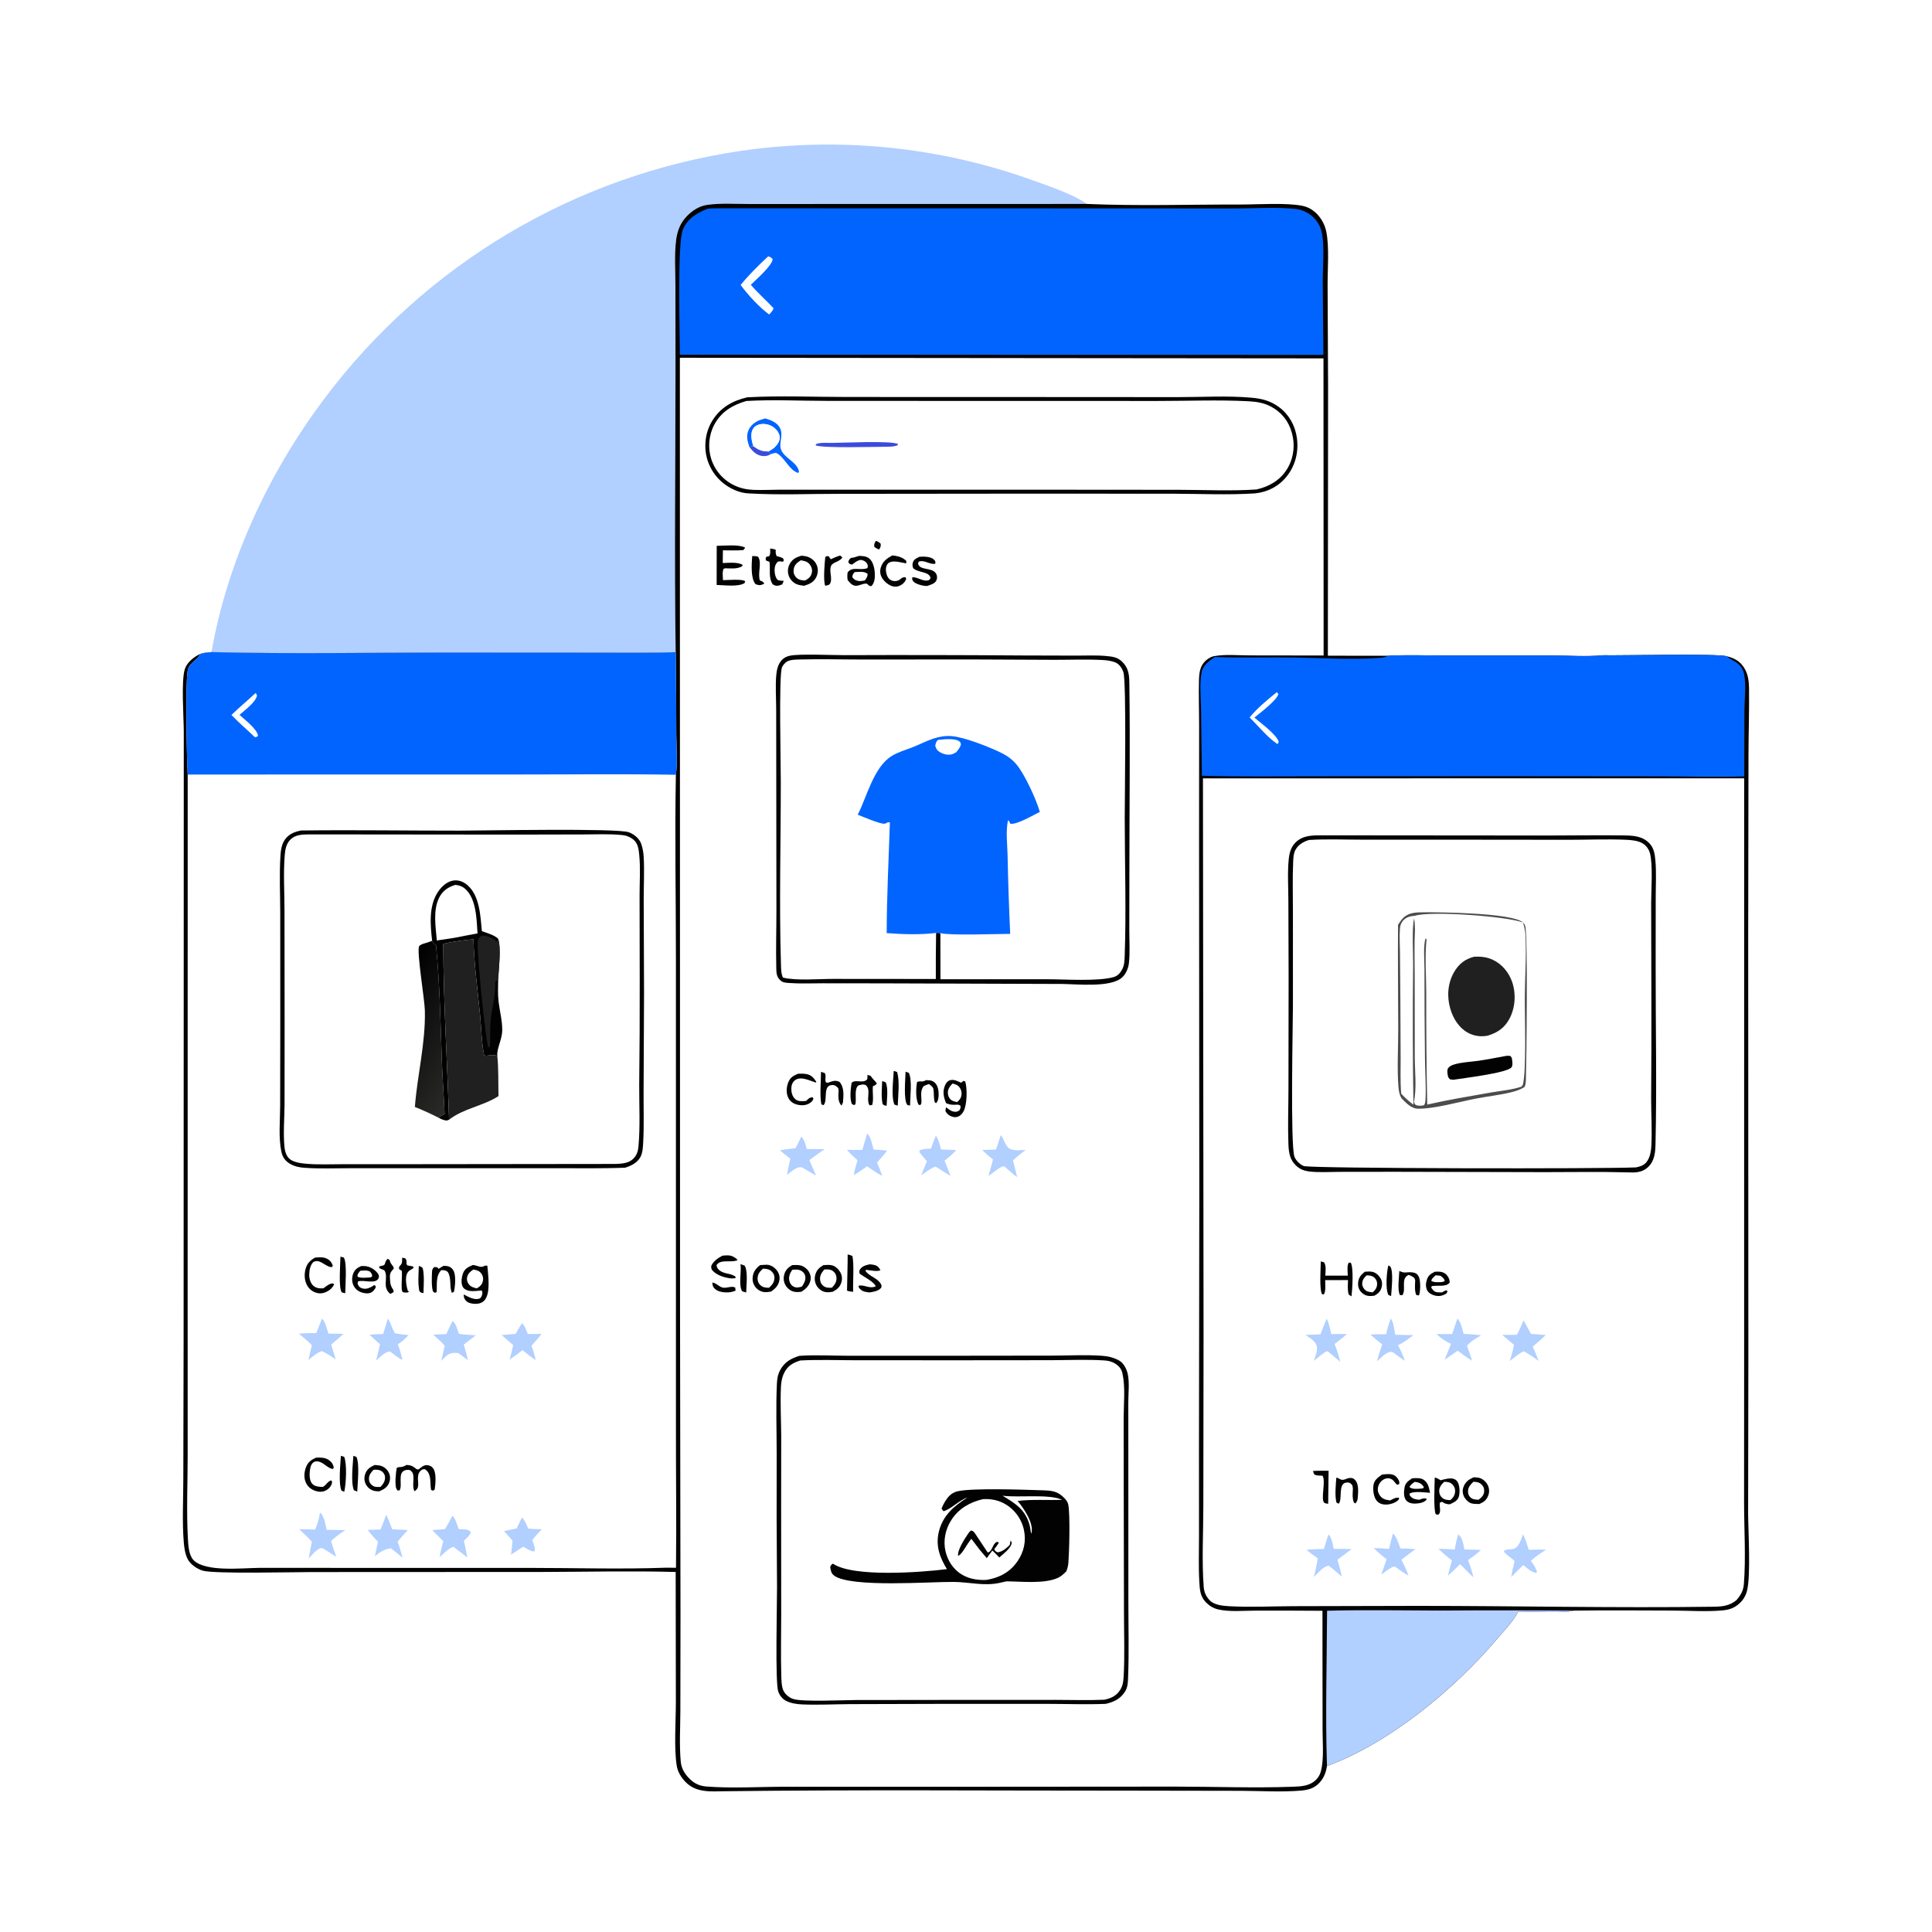 <?xml version="1.0" encoding="UTF-8"?> <svg xmlns="http://www.w3.org/2000/svg" xmlns:xlink="http://www.w3.org/1999/xlink" width="1024" height="1024"><path fill="white" d="M0 0L1024 0L1024 1024L0 1024L0 0Z"></path><path fill="#B1CFFF" d="M112.08 345.637C120.523 297.538 142.388 250.649 171.634 211.695Q174.109 208.384 176.665 205.135Q179.221 201.886 181.855 198.7Q184.49 195.514 187.202 192.394Q189.914 189.274 192.701 186.221Q195.489 183.169 198.35 180.185Q201.212 177.202 204.146 174.289Q207.08 171.377 210.084 168.537Q213.088 165.698 216.161 162.933Q219.234 160.168 222.374 157.479Q225.514 154.79 228.719 152.179Q231.924 149.567 235.192 147.036Q238.46 144.504 241.789 142.053Q245.118 139.602 248.506 137.233Q251.894 134.865 255.339 132.58Q258.784 130.295 262.284 128.095Q265.785 125.896 269.338 123.782Q272.891 121.669 276.494 119.644Q280.098 117.618 283.75 115.682Q287.403 113.745 291.101 111.899Q294.8 110.052 298.543 108.297Q302.285 106.542 306.07 104.879Q309.855 103.216 313.679 101.646Q317.504 100.076 321.365 98.601Q325.227 97.126 329.123 95.745Q333.02 94.365 336.95 93.08Q340.879 91.796 344.839 90.608Q348.798 89.421 352.786 88.33Q356.773 87.24 360.786 86.248Q364.799 85.255 368.836 84.362Q372.872 83.469 376.929 82.674Q380.986 81.88 385.061 81.185Q389.136 80.49 393.227 79.896Q398.073 79.197 402.938 78.646Q407.803 78.096 412.683 77.694Q417.562 77.293 422.452 77.041Q427.342 76.789 432.237 76.687Q437.132 76.585 442.028 76.632Q446.923 76.68 451.816 76.878Q456.708 77.075 461.592 77.423Q466.475 77.77 471.346 78.266Q476.217 78.763 481.071 79.408Q485.924 80.054 490.755 80.847Q495.587 81.641 500.392 82.582Q505.196 83.523 509.97 84.611Q514.744 85.699 519.482 86.932Q524.22 88.165 528.919 89.543Q533.617 90.921 538.271 92.442Q542.925 93.963 547.53 95.626C555.371 98.389 569.663 103.331 576.014 108.089L434.756 108.12L397.007 108.129C389.816 108.11 382.177 107.581 375.044 108.552C370.719 109.141 367.229 111.376 364.191 114.431C360.634 118.009 358.978 122.29 358.354 127.238C357.359 135.141 357.984 143.721 357.993 151.701L358.034 197.304C358.003 246.262 357.401 295.348 358.098 344.296Q358.108 344.979 358.143 345.661C344.557 346.154 330.883 345.895 317.288 345.914L242.053 345.869C198.788 345.814 155.329 346.711 112.08 345.637Z"></path><path fill="#020202" d="M576.014 108.089C603.015 109.247 630.365 108.361 657.41 108.396C666.772 108.408 681.548 107.36 690.198 109.068C693.393 109.699 696.059 111.292 698.275 113.668Q699.151 114.615 699.892 115.671Q700.633 116.727 701.225 117.873Q701.817 119.019 702.25 120.234Q702.682 121.45 702.948 122.712C704.606 130.839 703.625 142.699 703.656 151.143L703.912 204.486L703.799 347.537L735.625 347.564C745.516 347.003 755.597 347.422 765.511 347.418L821.748 347.413C830.902 347.411 840.81 348.168 849.865 347.291C859.227 347.501 911.05 346.31 915.156 347.836C919.084 348.696 922.19 350.403 924.387 353.874C926.475 357.171 926.976 360.955 927.023 364.779C927.17 376.591 926.758 388.43 926.734 400.246L926.583 495.335L926.671 719.952L926.54 802.003C926.566 811.402 928.051 835.193 925.921 843.308C924.969 846.933 922.663 849.794 919.43 851.686C917.517 852.806 915.568 853.289 913.375 853.502C904.601 854.355 895.191 853.665 886.362 853.632C868.876 853.566 851.364 853.448 833.88 853.664C831.415 855.019 809.383 854.119 804.711 854.14C802.047 859.341 797.032 864.469 793.24 868.941C770.991 895.179 736.804 923.55 704.342 935.632C703.913 935.792 703.727 935.825 703.322 935.918C702.853 939.506 701.572 942.652 698.992 945.25C696.339 947.921 693.219 948.733 689.59 949.045C679.185 949.938 668.28 949.217 657.813 949.174L598.084 949.076C526.763 949.119 455.363 948.505 384.053 949.399C376.689 949.492 369.03 950.283 363.397 944.531C361.158 942.246 359.246 939.259 358.712 936.062C357.16 926.787 358.22 912.117 358.221 902.22L358.121 833.181C334.681 832.533 311.061 833.117 287.607 833.169L165.242 833.229C155.67 833.225 113.778 834.259 107.552 832.502C104.551 831.655 100.997 829.25 99.524 826.441C98.194 823.904 97.667 820.568 97.425 817.719C96.478 806.543 97.176 794.735 97.159 783.499L97.317 710.95L97.399 432.85L97.407 387.811C97.388 380.23 95.959 360.789 97.967 354.64C99.143 351.035 102.671 348.289 105.919 346.672C107.961 345.925 109.934 345.812 112.08 345.637C155.329 346.711 198.788 345.814 242.053 345.869L317.288 345.914C330.883 345.895 344.557 346.154 358.143 345.661Q358.108 344.979 358.098 344.296C357.401 295.348 358.003 246.262 358.034 197.304L357.993 151.701C357.984 143.721 357.359 135.141 358.354 127.238C358.978 122.29 360.634 118.009 364.191 114.431C367.229 111.376 370.719 109.141 375.044 108.552C382.177 107.581 389.816 108.11 397.007 108.129L434.756 108.12L576.014 108.089Z"></path><path fill="#B1CFFF" d="M703.374 853.721C723.246 853.181 743.242 853.595 763.121 853.623Q798.501 853.394 833.88 853.664C831.415 855.019 809.383 854.119 804.711 854.14C802.047 859.341 797.032 864.469 793.24 868.941C770.991 895.179 736.804 923.55 704.342 935.632C703.913 935.792 703.727 935.825 703.322 935.918C702.422 908.614 703.26 881.046 703.374 853.721Z"></path><path fill="#0264FF" d="M849.865 347.291C859.227 347.501 911.05 346.31 915.156 347.836C917.095 349.556 919.714 350.382 921.629 352.217C923.108 353.633 924.042 355.388 924.428 357.395C925.554 363.241 924.644 370.076 924.589 376.028L924.487 411.511C910.067 412.004 895.478 411.509 881.042 411.477L798.788 411.403L696.796 411.447C676.889 411.446 656.928 411.722 637.03 411.173L636.579 375.822C636.492 369.633 635.689 362.56 636.843 356.504C637.612 352.472 640.731 350.438 643.844 348.23C657.919 348.751 672.089 348.285 686.18 348.497C701.03 348.72 716.593 349.792 731.4 348.653C733.017 348.529 734.229 348.407 735.625 347.564C745.516 347.003 755.597 347.422 765.511 347.418L821.748 347.413C830.902 347.411 840.81 348.168 849.865 347.291Z"></path><path fill="white" d="M676.735 366.876C677.13 367.163 677.313 367.547 677.574 367.953C676.434 371.403 667.919 377.858 664.86 380.328C668.099 383.201 676.469 389.099 677.768 393.198L677.127 394.43C671.725 390.792 666.993 384.842 662.32 380.268C666.367 375.356 671.77 370.836 676.735 366.876Z"></path><path fill="#0264FF" d="M375.246 110.573C379.153 110.285 383.162 110.425 387.081 110.404L590.922 110.45L654.674 110.488C665.183 110.492 676.446 109.631 686.84 110.757C690.462 111.15 694.121 113.07 696.626 115.698C698.56 117.727 700.014 120.458 700.574 123.208C702.124 130.809 701.08 141.165 701.079 149.036L701.421 188.068C696.993 188.136 692.555 188.078 688.125 188.08L360.352 188.013C360.346 176.868 358.883 128.604 361.984 121.544C364.542 115.721 369.564 112.736 375.246 110.573Z"></path><path fill="white" d="M407.159 135.882C408.402 136.246 408.613 136.373 409.52 137.297C409.284 140.878 400.697 148.164 397.95 150.946C401.67 155.293 406.05 159.15 409.971 163.333C409.585 164.843 408.682 165.569 407.655 166.692C402.254 162.66 396.583 156.466 392.54 151.055C397.016 145.579 401.961 140.665 407.159 135.882Z"></path><path fill="white" d="M358.143 345.661Q358.452 367.433 358.452 389.154C358.475 396.046 359.227 403.894 358.228 410.652C357.598 443.398 358.272 476.256 358.251 509.015L358.259 754.029C358.202 779.664 358.596 805.321 358.294 830.952L353.307 830.897C328.973 831.799 304.3 831.01 279.925 831.016L137.156 831.008C128.303 831.086 108.954 833.283 102.633 826.948C100.093 824.401 99.783 819.122 99.593 815.655C98.779 800.846 99.476 785.574 99.473 770.72L99.459 682.933L99.486 410.521C98.988 402.865 98.109 359.471 99.685 354.55C100.777 351.139 104.451 349.993 105.767 347.142C105.836 346.993 105.868 346.829 105.919 346.672C107.961 345.925 109.934 345.812 112.08 345.637C155.329 346.711 198.788 345.814 242.053 345.869L317.288 345.914C330.883 345.895 344.557 346.154 358.143 345.661Z"></path><path fill="#020202" d="M221.976 671.01C223.063 671.308 223.288 671.351 224.063 672.149C225.018 676.342 224.521 681.094 224.446 685.377C223.305 685.133 223.149 685.262 222.295 684.388C221.37 680.135 221.885 675.346 221.976 671.01Z"></path><path fill="#020202" d="M187.293 771.616L188.91 772.2C190.685 775.819 189.518 786.249 189.351 790.584C188.746 790.369 188.16 790.095 187.571 789.842C185.885 785.704 187.011 776.283 187.293 771.616Z"></path><path fill="#020202" d="M180.679 771.616L182.43 772.156C184 776.162 183.445 786.342 182.468 790.658L181.009 790.095C179.309 786.284 180.425 776.049 180.679 771.616Z"></path><path fill="#020202" d="M180.446 666.036L182.231 666.526C184.029 669.354 183.024 681.525 182.981 685.467L181.099 684.964C179.372 682.307 180.382 669.778 180.446 666.036Z"></path><path fill="#020202" d="M205.433 667.177L206.529 667.859C206.762 668.982 207.109 669.585 207.798 670.473C208.426 671.282 208.546 671.333 208.714 672.388C208.502 672.615 208.287 672.837 208.079 673.067C206.491 674.824 206.59 675.975 206.733 678.266C206.752 678.571 206.779 678.876 206.797 679.182C206.903 680.939 207.368 681.937 208.282 683.426C208.766 684.213 208.606 683.699 208.553 684.884L206.87 685.808C202.139 681.893 206.191 677.201 203.702 673.249C202.685 672.886 201.808 672.557 200.904 671.96L201.141 671.159C205.501 670.509 202.926 669.833 205.433 667.177Z"></path><path fill="#020202" d="M213.153 666.581L214.768 666.953C216.084 668.381 214.89 669.061 215.832 670.657C216.612 670.839 217.374 670.997 218.167 671.117L218.899 671.222L219.26 671.97C217.911 673.126 216.708 673.125 215.779 674.959C214.622 677.243 215.388 681.715 216.123 684.091L216.806 684.587L216.04 685.052C215.133 685.07 214.239 685.211 213.419 684.751C212.277 684.108 213.349 675.522 212.953 673.569L211.657 672.74C210.913 671.217 212.488 670.865 212.955 669.504C213.202 668.784 213.099 667.383 213.153 666.581Z"></path><path fill="#020202" d="M235.066 670.933C235.775 670.927 236.503 670.945 237.2 671.087C238.617 671.376 239.541 672.091 240.283 673.321C241.822 675.874 241.227 681.837 240.601 684.695L239.509 685.238C238.042 681.967 239.447 677.489 237.343 674.184C236.478 673.504 235.98 673.278 234.896 673.226C234.563 673.21 234.231 673.204 233.898 673.193C230.833 676.277 231.713 680.829 231.423 684.916L230.315 685.175L229.481 684.484C228.634 681.847 228.857 677.157 228.971 674.263C229.024 672.926 229.238 672.383 230.23 671.529L231.831 671.71L232.392 672.518L235.066 670.933Z"></path><path fill="#020202" d="M166.954 666.552C168.8 666.409 170.975 666.16 172.73 666.889C174.751 667.728 175.652 668.83 176.417 670.841L175.938 671.595C173.855 671.745 171.278 669.301 169.182 668.618C168.003 668.234 167.142 668.357 166.048 668.922C164.331 670.729 163.931 673.336 163.899 675.76C163.874 677.588 164.568 680.117 165.978 681.376C167.668 682.885 169.198 682.877 171.337 682.858C172.628 681.995 174.48 680.344 176.013 680.262C176.753 680.222 176.541 680.242 177.097 680.797C176.386 682.13 175.617 683.103 174.352 683.928C172.436 685.177 170.427 685.859 168.145 685.321C165.884 684.789 164.065 683.481 162.885 681.476C161.333 678.841 161.157 675.421 161.969 672.517C162.794 669.569 164.394 668.074 166.954 666.552Z"></path><path fill="#020202" d="M167.455 772.601C169.7 772.445 172.342 772.468 174.254 773.817C175.796 774.906 176.603 776.107 176.91 777.981L176.409 778.555C174.026 778.508 171.551 775.115 168.704 774.613C167.825 774.458 166.72 774.554 166.02 775.152C164.81 776.184 164.483 777.709 164.268 779.213C163.969 781.304 163.934 784.864 165.532 786.49C167.006 787.992 169.14 788.027 171.089 788.105C172.981 787.166 173.653 785.009 175.644 784.623C175.994 785.455 176.133 785.4 175.864 786.343C175.407 787.941 174.169 789.231 172.708 789.98C170.944 790.885 168.958 790.823 167.114 790.185C164.931 789.43 163.102 787.997 162.136 785.866C160.979 783.313 161.18 780.342 162.142 777.761C163.182 774.97 164.83 773.805 167.455 772.601Z"></path><path fill="#020202" d="M215.492 776.445C217.786 776.582 218.477 776.895 220.338 778.316C221.142 778.929 220.608 778.697 221.845 778.828C223.354 777.622 224.709 776.255 226.799 776.608C228.104 776.828 228.979 777.335 229.707 778.441C231.396 781.007 230.805 786.584 230.389 789.493L229.527 790.098L228.516 789.733C228.016 787.447 228.329 785.093 227.809 782.783C227.379 780.877 226.778 779.735 225.129 778.67C224.059 778.752 223.664 778.792 222.853 779.618C221.555 780.941 221.59 782.162 221.499 783.875C221.58 785.066 221.736 786.362 221.624 787.55C221.493 788.927 220.837 789.521 219.849 790.363L219.522 790.106C218.468 787.596 219.483 784.433 219.016 781.74C218.794 780.458 218.299 779.988 217.326 779.206C216.331 779.016 215.828 778.952 214.824 779.238C210.502 780.472 213.501 787.049 211.8 789.93L210.732 790.016C210.542 789.741 210.32 789.485 210.161 789.19C209.112 787.247 209.814 780.31 210.266 778.059C211.777 777.007 212.297 778.361 215.492 776.445Z"></path><path fill="#020202" d="M191.419 671.037C191.918 671.024 192.417 671.006 192.916 671.018C195.759 671.088 198.341 672.553 200.129 674.78C200.691 675.48 201.048 676.428 200.71 677.312C199.324 680.935 192.81 678.155 189.799 679.171C189.438 680.159 189.471 680.617 190.099 681.543C190.584 682.257 191.206 682.635 192.003 682.864C194.137 683.477 195.794 682.638 197.644 681.638L198.052 681.19L198.984 681.391L199.146 682.39C198.517 683.519 197.888 684.464 196.687 685.066C195.321 685.751 193.439 685.543 192.018 685.121C190.044 684.535 188.433 683.388 187.471 681.537C186.448 679.568 186.41 677.227 187.153 675.159C187.97 672.883 189.305 672.033 191.419 671.037Z"></path><path fill="white" d="M190.945 673.53C192.731 673.411 194.386 673.12 196.053 673.918C196.922 674.96 197.131 675.116 197.297 676.442L196.5 677.037C194.414 677.116 191.355 677.642 189.499 676.644C189.395 675.139 190.066 674.716 190.945 673.53Z"></path><path fill="#020202" d="M198.522 776.491C199.454 776.546 200.415 776.591 201.331 776.778C203.245 777.169 204.987 778.526 205.925 780.223C206.861 781.916 206.981 783.854 206.327 785.669C205.36 788.351 203.449 789.374 200.961 790.449C200.201 790.414 199.425 790.399 198.674 790.256Q198.319 790.19 197.973 790.087Q197.627 789.984 197.294 789.844Q196.961 789.704 196.645 789.529Q196.329 789.354 196.033 789.147Q195.737 788.939 195.466 788.701Q195.194 788.463 194.95 788.197Q194.705 787.931 194.491 787.641Q194.276 787.35 194.094 787.038C193.094 785.346 192.899 783.385 193.485 781.511C194.35 778.743 196.016 777.672 198.522 776.491Z"></path><path fill="white" d="M197.992 778.995C199.579 778.934 201.139 778.884 202.463 779.912C203.449 780.677 204.054 781.767 204.084 783.026C204.135 785.131 203.049 786.615 201.686 788.077C200.039 788.184 198.577 788.298 197.187 787.196C196.157 786.379 195.589 785.327 195.554 784.005C195.497 781.813 196.561 780.505 197.992 778.995Z"></path><path fill="#B1CFFF" d="M276.668 701.303C278.312 702.872 278.917 704.968 279.712 707.037L287.038 707.003C285.355 709.184 283.514 711.233 281.696 713.302C282.672 715.756 283.292 718.341 283.989 720.886C281.478 719.342 279.228 717.453 276.928 715.617C274.724 717.406 272.354 719.011 270.049 720.667C270.834 718.143 271.395 715.543 272.017 712.974L265.894 707.62C268.379 707.356 270.877 707.182 273.367 706.972C274.316 705.004 275.528 703.164 276.668 701.303Z"></path><path fill="#B1CFFF" d="M276.616 804.303C278.268 805.859 279.048 808.111 279.931 810.149C282.326 810.446 284.774 810.461 287.185 810.557C285.33 812.38 283.71 814.206 282.114 816.259C282.704 817.902 283.976 820.603 283.257 822.282C281.493 822.459 278.912 820.57 277.323 819.783L270.833 823.991C271.271 821.503 271.435 819.006 271.63 816.49L267.142 811.53C269.34 810.966 271.576 810.578 273.803 810.154Q275.248 807.247 276.616 804.303Z"></path><path fill="#B1CFFF" d="M205.607 698.854C207.055 701.188 207.908 704.149 209.275 706.62C211.652 707.163 214.147 707.348 216.567 707.638C214.752 709.565 213.097 711.056 210.858 712.506C211.927 715.181 212.595 717.995 213.33 720.776C211.053 719.843 208.807 717.766 206.794 716.327C204.003 716.363 201.37 719.407 199.354 721.133Q200.47 716.801 201.414 712.428C199.466 710.85 197.676 709.163 195.879 707.422C198.264 707.174 200.672 707.145 203.068 707.063Q204.285 702.942 205.607 698.854Z"></path><path fill="#B1CFFF" d="M239.807 700.202C241.688 701.211 242.488 704.989 243.181 706.943C246.148 707.445 249.219 707.523 252.221 707.731L245.794 712.632C246.676 715.38 247.356 718.151 248.031 720.955L242.865 717.109C242.232 717.083 241.6 717.047 240.967 717.044C237.509 717.031 236.173 719.003 233.915 721.277L235.683 713.301C233.887 711.116 231.725 709.289 229.622 707.411C231.936 707.333 234.252 707.183 236.565 707.067L239.807 700.202Z"></path><path fill="#B1CFFF" d="M204.643 802.855C205.987 805.291 206.885 807.972 207.883 810.565L216.16 810.935C214.29 812.939 212.519 815.039 210.72 817.108C211.802 819.867 212.541 822.813 213.383 825.656C211.343 823.926 209.3 822.246 207.155 820.645C203.582 821.044 201.473 822.649 198.701 824.746L200.357 817.122C198.351 815.143 196.614 813.109 194.887 810.885L201.671 810.671C202.819 808.133 203.7 805.474 204.643 802.855Z"></path><path fill="#B1CFFF" d="M170.666 698.841C172.498 700.66 173.28 704.432 174.092 706.855L182.062 706.964C179.988 708.946 177.72 710.775 175.542 712.646C176.272 715.289 177.148 717.908 177.959 720.529C175.579 718.89 173.314 717.357 170.681 716.144C167.994 716.839 165.667 719.108 163.505 720.779C164.034 718.167 164.687 715.573 165.291 712.978C163.158 710.735 160.785 708.834 158.388 706.886C161.461 706.557 164.561 706.593 167.648 706.556L170.666 698.841Z"></path><path fill="#B1CFFF" d="M239.832 803.348C241.516 805.105 242.28 808.207 243.141 810.473C244.319 810.509 245.536 810.508 246.704 810.66C247.989 810.826 248.682 811.044 249.512 812.027C249.128 813.847 247.105 815.4 245.828 816.692C246.601 819.588 247.109 822.539 247.664 825.483Q244.036 822.586 240.302 819.827C237.468 820.857 235.216 823.337 232.988 825.327C233.48 822.475 234.242 819.665 234.929 816.854L229.096 810.99L235.795 810.477C237.269 808.192 238.517 805.728 239.832 803.348Z"></path><path fill="#B1CFFF" d="M169.639 801.737C171.92 803.434 172.495 808.199 173.142 810.838L182.988 811C180.244 812.778 177.847 814.508 175.466 816.757C176.245 819.589 177.299 822.393 178.235 825.18L171.636 820.919C171.11 820.716 170.507 820.458 169.927 820.573C167.899 820.975 165.05 824.533 163.588 826.047L165.286 817.151C163.244 814.79 160.84 812.667 158.588 810.505L167.053 810.696C168.322 807.672 169.031 804.946 169.639 801.737Z"></path><path fill="#020202" d="M250.579 670.487C252.152 670.514 253.732 671.446 255.191 671.445C256.493 671.443 256.794 670.437 258.307 670.903C258.719 675.653 260.066 684.83 257.087 688.835C256.067 690.205 254.519 690.902 252.843 691.039C251.086 691.184 248.237 690.837 247.007 689.474C246.015 688.375 245.795 687.517 245.772 686.083C248.129 687.287 251.182 689.125 253.9 688.358C254.722 688.127 254.99 687.585 255.324 686.813C255.738 685.858 255.829 684.884 255.352 683.981C253.224 684.163 250.728 684.537 248.621 684.142C247.193 683.873 245.764 683.153 245.128 681.765C244.217 679.777 244.727 676.64 245.483 674.685C246.401 672.308 248.401 671.447 250.579 670.487Z"></path><path fill="white" d="M250.867 672.868C252.176 673.134 253.506 673.325 254.502 674.316C255.67 675.479 256.27 677.014 255.994 678.653C255.632 680.8 254.535 681.764 252.77 682.864C250.962 682.462 249.449 682.072 248.312 680.44C247.579 679.387 247.3 678.164 247.593 676.906C248.047 674.955 249.31 673.932 250.867 672.868Z"></path><path fill="#0264FF" d="M358.143 345.661Q358.452 367.433 358.452 389.154C358.475 396.046 359.227 403.894 358.228 410.652C330.572 410.132 302.834 410.516 275.171 410.492L99.486 410.521C98.988 402.865 98.109 359.471 99.685 354.55C100.777 351.139 104.451 349.993 105.767 347.142C105.836 346.993 105.868 346.829 105.919 346.672C107.961 345.925 109.934 345.812 112.08 345.637C155.329 346.711 198.788 345.814 242.053 345.869L317.288 345.914C330.883 345.895 344.557 346.154 358.143 345.661Z"></path><path fill="white" d="M135.431 367.351C135.96 367.805 135.999 368.029 136.228 368.668C135.404 372.367 129.759 376.352 126.923 378.899C129.598 381.337 136.306 386.429 136.765 389.98C136.06 390.669 136.051 390.582 135.163 390.797C131.036 386.793 126.646 383.114 122.669 378.947C126.787 374.969 131.238 371.267 135.431 367.351Z"></path><path fill="#020202" d="M159.675 440.173C187.654 439.828 215.666 440.279 243.65 440.26C256.183 440.251 327.306 438.844 333.331 441.121C335.996 442.128 338.738 444.301 339.762 447.01C340.619 449.278 341.025 451.79 341.169 454.203C341.612 461.662 341.141 469.37 341.176 476.862L341.359 526.497L341.119 578.271C341.068 587.254 341.381 596.377 340.919 605.342C340.789 607.866 340.661 610.999 339.444 613.249C337.788 616.308 334.496 617.929 331.323 618.905C318.85 619.394 306.309 619.146 293.823 619.169L228.821 619.186L185.703 619.177C177.676 619.175 169.449 619.534 161.448 618.963C158.674 618.766 156.006 618.238 153.598 616.778C151.078 615.251 149.718 613.254 149.118 610.387C147.559 602.944 148.472 593.847 148.484 586.232L148.552 542.232L148.532 484.003C148.519 473.92 147.994 463.567 148.646 453.515C148.84 450.534 149.281 447.378 151.079 444.898C153.189 441.986 156.263 440.797 159.675 440.173Z"></path><path fill="white" d="M163.9 442.245L272.737 442.353L309.145 442.275C315.926 442.265 322.981 441.909 329.727 442.585C331.997 442.813 334.111 443.641 335.86 445.136C338.165 447.105 338.515 450.189 338.804 453.046C339.519 460.139 338.973 467.692 338.99 474.845L339.066 519.337Q339.117 547.254 338.795 575.169C338.757 585.854 339.373 596.955 338.404 607.591C338.192 609.911 337.666 611.9 336.099 613.682C333.594 616.533 330.058 616.732 326.539 616.916L216.945 617.043L182.089 617.045C175.788 617.04 169.295 617.343 163.015 616.879C160.177 616.669 155.845 616.159 153.604 614.353C151.791 612.892 151.008 610.221 150.788 608.023C150.052 600.667 150.771 592.812 150.817 585.39L150.851 542.67L150.785 482.25C150.78 472.613 150.118 462.43 150.95 452.842C151.179 450.196 151.734 447.422 153.561 445.383C156.346 442.275 160.073 442.333 163.9 442.245Z"></path><defs><linearGradient id="gradient_0" gradientUnits="userSpaceOnUse" x1="204.773" y1="529.897" x2="252.766" y2="560.393"><stop offset="0" stop-color="black"></stop><stop offset="1" stop-color="#292928"></stop></linearGradient></defs><path fill="url(#gradient_0)" d="M229.04 498.643C229.146 498.853 229.242 499.069 229.358 499.274C229.848 500.132 230.322 500.496 231.098 501.07C233.09 521.273 233.464 541.862 234.175 562.151C234.504 571.538 235.253 580.978 235.65 590.385C235.052 590.88 234.621 591.141 233.906 591.468C232.922 591.92 233.346 591.626 232.573 592.476C228.377 590.35 224.266 588.451 219.89 586.706C221.212 569.639 225.612 552.772 225.185 535.569C225.033 529.465 220.799 504.466 222.129 501.482C223.013 500.693 223.648 500.391 224.767 500.093C226.242 499.699 227.62 499.199 229.04 498.643Z"></path><path fill="#020202" d="M229.04 498.643C228.06 490.119 227.157 480.011 232.26 472.54C234.162 469.756 236.968 467.161 240.436 466.683C243.036 466.325 245.526 467.293 247.517 468.937C254.279 474.523 254.628 485.467 255.404 493.542C258.118 494.51 261.877 495.531 264.005 497.509C265.73 502.412 264.311 513.463 264.055 518.858C263.978 522.971 263.787 527.165 264.306 531.253C264.937 536.225 266.266 541.223 266.196 546.259C266.132 550.846 263.185 555.935 263.587 559.615C263.28 559.534 262.975 559.444 262.666 559.371C261.169 559.016 259.782 559.32 258.293 559.493C257.226 559.617 257.661 559.629 256.605 559.334C255.155 552.31 255.11 544.703 254.402 537.539C253.099 524.381 251.273 511.049 250.941 497.824C245.66 498.344 240.091 498.982 234.937 500.285C235.03 531.303 237.04 562.468 238.02 593.473L236.753 593.928C235.077 593.713 234.04 593.3 232.573 592.476C233.346 591.626 232.922 591.92 233.906 591.468C234.621 591.141 235.052 590.88 235.65 590.385C235.253 580.978 234.504 571.538 234.175 562.151C233.464 541.862 233.09 521.273 231.098 501.07C230.322 500.496 229.848 500.132 229.358 499.274C229.242 499.069 229.146 498.853 229.04 498.643Z"></path><path fill="#212021" d="M262.402 520.515C262.796 527.381 260.853 533.419 260.133 540.082C259.601 545.007 260.005 550.08 259.632 555.051L258.537 554.846L259.166 556.463C257.424 553.655 252.63 503.673 253.165 499.333C253.36 497.752 253.811 496.965 255.071 496.035C257.382 495.642 260.34 496.937 262.278 498.143C263.09 498.897 262.621 498.628 263.687 498.948L264.005 497.509C265.73 502.412 264.311 513.463 264.055 518.858L262.402 520.515Z"></path><path fill="white" d="M241.313 469.005C243.28 469.203 244.873 469.686 246.408 470.995C252.513 476.205 252.593 487.295 253.098 494.717C248.925 495.464 244.765 496.305 240.602 497.103L231.531 498.475C230.933 491.208 229.345 482.327 232.858 475.587C234.706 472.042 237.585 470.152 241.313 469.005Z"></path><path fill="#212021" d="M234.937 500.285C240.091 498.982 245.66 498.344 250.941 497.824C251.273 511.049 253.099 524.381 254.402 537.539C255.11 544.703 255.155 552.31 256.605 559.334C257.661 559.629 257.226 559.617 258.293 559.493C259.782 559.32 261.169 559.016 262.666 559.371C262.975 559.444 263.28 559.534 263.587 559.615C264.294 566.673 264.052 573.864 264.209 580.955C256.2 586.187 245.463 587.538 238.02 593.473C237.04 562.468 235.03 531.303 234.937 500.285Z"></path><path fill="white" d="M637.591 412.547L924.441 412.517L924.428 713.401L924.394 796.583C924.418 810.479 925.382 825.841 924.288 839.577C924.005 843.138 922.612 845.511 920.3 848.16C916.686 851.09 913.013 851.524 908.533 851.587C856.184 852.326 803.72 851.147 751.357 851.147L685.617 851.304C674.407 851.35 662.902 851.934 651.718 851.342C648.445 851.168 643.638 850.756 641.272 848.303C639.288 846.246 638.212 843.978 637.996 841.145C636.927 827.164 637.8 812.502 637.791 798.452L637.91 708.437L637.591 412.547Z"></path><path fill="#020202" d="M735.852 670.709L736.882 671.277C738.689 673.986 737.515 683.495 737.312 686.944L735.898 686.375C734.196 683.265 734.959 674.023 735.852 670.709Z"></path><path fill="#020202" d="M695.914 779.654C698.644 779.461 701.441 779.542 704.181 779.518L703.954 797.071C703.562 796.996 702.357 796.805 702.049 796.616C699.677 795.157 702.984 784.693 700.906 782.129C699.631 782.112 698.329 782.184 697.115 781.739C696.221 781.41 696.217 780.486 695.914 779.654Z"></path><path fill="#020202" d="M741.679 673.632C742.919 674.199 743.822 674.563 745.206 674.427C746.599 674.29 748.123 674.22 749.496 674.561C750.81 674.887 751.451 675.598 752.025 676.799C752.993 678.824 752.918 684.569 752.071 686.616L750.636 686.377C749.633 683.979 750.034 681.001 750.075 678.435L749.556 677.257C748.569 676.552 747.789 676.103 746.633 675.729C742.073 677.59 745.6 683.794 743.217 686.483L742.01 686.412C740.55 683.909 741.544 676.825 741.679 673.632Z"></path><path fill="#020202" d="M708.289 783.158C708.915 783.287 709.258 783.396 709.802 783.75C712.192 785.306 713.287 783.377 715.67 783.337C717.019 783.314 717.586 783.682 718.443 784.687C720.232 786.783 719.874 790.939 719.667 793.525C719.553 794.94 719.372 795.946 718.274 796.895L717.55 796.251C716.629 793.914 716.974 791.345 717.061 788.875L716.794 787.305C716.016 786.335 715.636 785.795 714.249 785.754C708.794 785.595 711.76 794.404 709.562 796.996L708.364 796.431C707.392 792.85 707.99 786.884 708.289 783.158Z"></path><path fill="#020202" d="M732.495 781.572C734.082 781.362 735.917 781.155 737.503 781.424C738.958 781.671 739.989 782.459 740.803 783.659C741.544 784.751 741.839 785.329 741.593 786.625L740.509 786.951C739.755 786.262 739.959 786.521 739.488 785.9C738.725 784.894 738.097 784.075 736.805 783.691C735.505 783.306 734.16 783.591 733.044 784.324C731.639 785.246 730.619 786.818 730.342 788.475C730.075 790.07 730.506 791.52 731.466 792.792C732.906 794.702 734.573 794.903 736.798 795.263C738.527 794.434 739.43 793.651 741.389 793.821L741.581 794.395C741.483 794.546 741.401 794.709 741.286 794.848C739.875 796.564 736.648 797.476 734.501 797.463C732.63 797.452 731.033 796.924 729.743 795.5C727.981 793.554 727.545 789.312 728.021 786.852C728.503 784.356 730.541 782.907 732.495 781.572Z"></path><path fill="#020202" d="M760.517 674.041C762.726 673.925 764.957 673.889 766.631 675.587C767.725 676.698 768.422 678.299 768.339 679.844C766.275 682.35 761.807 681.039 758.798 681.709L758.606 682.519C758.995 683.04 759.451 683.732 759.949 684.173C761.073 685.167 762.9 684.971 764.314 684.99C765.143 684.427 765.75 684.129 766.723 683.887L767.228 684.487L766.592 685.592C764.541 686.837 762.762 687.246 760.388 686.638C758.872 686.25 757.161 685.33 756.431 683.869C755.526 682.057 755.657 680.089 756.292 678.203C757.092 675.828 758.393 675.121 760.517 674.041Z"></path><path fill="white" d="M760.898 675.927C761.764 675.967 762.627 676.09 763.488 676.19C764.693 677.113 765.152 677.363 765.781 678.781C765.236 679.408 764.91 679.334 764.125 679.526C762.39 679.56 759.983 679.888 758.589 678.83C759.023 677.445 759.858 676.917 760.898 675.927Z"></path><path fill="#020202" d="M700.047 668.582L701.744 669.03C703.048 670.889 702.518 673.905 702.443 676.113L714.346 676.106C714.329 674.242 713.846 670.849 714.809 669.274L715.914 669.239C717.541 671.868 716.754 683.63 716.312 687.087C715.768 686.805 715.321 686.468 714.828 686.107C714.125 683.636 714.406 681.015 714.48 678.469L702.381 678.491C702.352 680.494 702.804 684.387 701.696 686.019L700.737 685.989C699.168 683.293 700.031 672.16 700.047 668.582Z"></path><path fill="#020202" d="M748.437 783.546C750.331 783.391 752.91 783.188 754.568 784.303C757.021 785.952 757.381 788.519 757.964 791.22C754.764 791.045 750.267 790.262 747.283 791.465L747.052 792.333C747.205 792.541 747.347 792.758 747.511 792.957C748.853 794.582 750.31 794.699 752.261 794.896C753.63 794.358 754.369 794.073 755.875 794.215L756.168 794.789C754.759 796.454 752.504 796.794 750.38 796.93C748.661 797.041 746.524 796.646 745.348 795.275C743.81 793.482 744.073 790.463 744.458 788.31C744.901 785.835 746.512 784.904 748.437 783.546Z"></path><path fill="white" d="M749.851 785.411C750.377 785.492 750.883 785.554 751.397 785.683C752.847 786.047 753.965 786.922 754.679 788.224L754.245 788.863L752.625 789.04C750.886 789.094 748.411 789.43 747.081 788.189C747.698 786.802 748.658 786.324 749.851 785.411Z"></path><path fill="#020202" d="M723.354 674.053C724.611 673.957 725.917 673.83 727.166 674.057C729.121 674.412 730.565 675.709 731.611 677.35C732.508 678.759 732.736 680.432 732.345 682.049C731.776 684.401 730.555 685.582 728.505 686.732C727.456 686.883 726.4 686.976 725.341 686.864C723.689 686.69 722.158 685.762 721.135 684.467C720.05 683.093 719.633 681.392 719.843 679.664C720.162 677.025 721.362 675.682 723.354 674.053Z"></path><path fill="white" d="M724.327 675.951C725.835 676.007 727.291 676.097 728.461 677.177C729.403 678.047 729.955 679.27 729.906 680.558C729.829 682.569 728.97 683.695 727.541 684.986C726.302 684.823 724.893 684.733 723.855 683.967C722.878 683.247 722.088 681.946 722.006 680.728C721.868 678.663 722.934 677.304 724.327 675.951Z"></path><path fill="#020202" d="M781.041 782.991C781.922 783.027 782.838 783.051 783.705 783.223C785.655 783.608 787.503 785.188 788.421 786.913Q788.595 787.236 788.734 787.575Q788.872 787.914 788.975 788.266Q789.077 788.618 789.142 788.978Q789.207 789.339 789.233 789.705Q789.26 790.07 789.248 790.436Q789.235 790.803 789.185 791.166Q789.134 791.528 789.046 791.884Q788.957 792.24 788.832 792.584C787.922 795.103 786.467 796.119 784.09 797.157C782.74 797.12 781.174 797.183 779.872 796.811C778.391 796.387 776.943 794.955 776.187 793.648C775.223 791.982 774.991 790.049 775.633 788.224C776.612 785.437 778.452 784.162 781.041 782.991Z"></path><path fill="white" d="M780.95 785.369C782.738 785.451 784.048 785.576 785.384 786.956C786.398 788.004 786.704 789.027 786.636 790.46C786.537 792.553 785.21 793.688 783.691 794.876C782.232 794.873 780.669 794.779 779.508 793.781C778.439 792.862 778.08 791.779 778.088 790.406C778.101 788.213 779.461 786.779 780.95 785.369Z"></path><path fill="#B1CFFF" d="M772.836 813.288C772.976 813.378 773.129 813.45 773.257 813.557C775.217 815.2 775.631 818.861 776.147 821.242L784.92 821.488C782.815 823.536 780.459 825.177 778.074 826.876C779.289 829.878 780.155 832.908 781.005 836.029C778.458 833.959 776.321 831.29 773.886 829.055C771.786 831.185 769.697 833.221 767.393 835.131C768.071 832.424 768.836 829.733 769.563 827.038C766.978 825.116 764.684 823.126 762.405 820.851L771.077 821.232C771.442 818.503 772.113 815.939 772.836 813.288Z"></path><path fill="#B1CFFF" d="M703.132 698.877C704.442 701.427 704.953 704.311 705.627 707.084L713.906 707.032C711.865 708.962 709.543 710.631 707.332 712.362C708.636 715.482 709.58 718.511 710.391 721.793C708.277 719.97 706.107 718.205 703.965 716.415L703.294 716.147C700.776 717.385 698.565 719.527 696.389 721.289C697.085 719.116 698.304 716.32 698.005 714.023C697.595 710.878 694.292 709.203 691.939 707.527L699.853 707.244L703.132 698.877Z"></path><path fill="#B1CFFF" d="M737.084 698.813C738.748 700.877 738.99 704.886 739.499 707.451L749.128 707.662C746.525 709.552 743.927 711.706 740.948 712.96C742.45 715.676 743.568 718.397 744.661 721.298C742.549 719.918 740.53 718.382 738.49 716.898C737.873 716.644 737.734 716.503 737.088 716.521C734.647 716.588 731.623 719.95 729.862 721.5C730.585 718.471 731.604 715.528 732.575 712.572C730.445 710.911 728.417 709.16 726.386 707.382C729.129 707.123 731.933 707.196 734.687 707.161C735.29 704.28 736.133 701.592 737.084 698.813Z"></path><path fill="#B1CFFF" d="M738.28 812.769C740.344 814.628 741.298 818.238 742.282 820.797C744.908 820.643 747.584 820.917 750.208 821.063L742.749 826.713C744.266 829.473 745.466 832.144 746.518 835.113C744.149 833.781 741.961 832.195 739.738 830.636C739.575 830.545 739.429 830.417 739.25 830.362C737.856 829.935 733.456 833.662 732.125 834.619L734.943 826.385C732.47 824.598 730.302 822.67 728.096 820.567C730.821 820.474 733.508 820.731 736.22 820.962C736.797 818.213 737.579 815.49 738.28 812.769Z"></path><path fill="#020202" d="M760.436 783.132C761.695 783.349 762.483 783.911 763.549 784.572C765.41 784.076 768.503 783.195 770.371 783.79C771.621 784.188 772.197 784.759 772.784 785.919C773.736 787.8 773.875 791.834 773.032 793.75C772.168 795.713 770.186 796.53 768.349 797.318C767.089 797.223 766.266 797.143 765.158 796.492C764.872 796.324 764.591 796.146 764.307 795.973L762.751 796.572L763.338 796.023C762.774 797.11 763.285 799.01 763.268 800.292C763.252 801.502 763.207 802.062 762.266 802.879L760.95 802.569C759.703 799.662 760.414 786.952 760.436 783.132Z"></path><path fill="white" d="M765.45 785.385C767.22 785.437 768.598 785.505 769.909 786.9C770.859 787.911 771.304 789.07 771.24 790.445C771.141 792.575 770.265 793.668 768.773 795.089C767.268 795.054 765.806 794.992 764.578 794.021C763.438 793.12 762.913 792.022 762.817 790.571C762.672 788.361 763.97 786.82 765.45 785.385Z"></path><path fill="#B1CFFF" d="M799.417 821.233C801.636 821.087 802.817 821.276 804.381 819.401C805.691 817.831 806.516 815.083 807.32 813.186C808.479 815.918 809.453 818.572 810.236 821.435C813.301 821.36 816.368 821.233 819.431 821.395C816.55 823.196 813.937 824.996 811.398 827.266C812.669 829.09 813.903 830.732 814.603 832.869L814.262 833.689C811.628 833.318 809.398 831.129 807.359 829.528C805.154 831.564 803.071 833.764 800.948 835.887C801.41 833.008 802.022 830.243 802.774 827.427C801.035 825.517 798.636 824.487 797.101 822.41L797.422 821.638L799.417 821.233Z"></path><path fill="#B1CFFF" d="M772.438 698.85C774.317 700.479 775.039 704.667 775.771 706.999C778.878 707.042 781.986 707.434 785.077 707.733L783.385 708.708C781.065 710.041 779.394 711.336 777.505 713.202C778.512 715.834 779.347 718.557 780.243 721.231C777.587 719.646 775.108 717.71 772.604 715.893Q769.148 718.35 765.641 720.732L769.087 712.235C766.019 710.944 763.768 709.293 761.327 707.086L769.671 707.084L772.438 698.85Z"></path><path fill="#B1CFFF" d="M704.084 813.259C705.914 814.759 706.372 818.705 706.921 820.938L716.372 821.012C713.923 822.979 711.37 824.81 708.834 826.662C709.772 829.636 710.493 832.671 711.254 835.693C708.999 833.668 706.73 831.721 704.333 829.865C701.364 830.078 698.547 833.823 696.398 835.822C697.263 832.582 697.835 829.274 698.462 825.982C696.395 824.566 694.441 823.05 692.484 821.49C695.527 821.045 698.616 821.066 701.687 820.991L704.084 813.259Z"></path><path fill="#B1CFFF" d="M807.536 699.843L811.434 706.984L819.271 707.569C817.104 709.767 814.734 711.734 812.387 713.734C813.531 716.225 814.529 718.776 815.55 721.319C812.977 719.466 810.456 717.709 807.663 716.198C805.064 717.343 802.422 719.71 800.12 721.393C801.123 718.511 801.918 715.791 802.443 712.781L796.221 707.551Q800.098 707.475 803.976 707.452C805.353 705.07 806.397 702.356 807.536 699.843Z"></path><path fill="#020202" d="M698.4 442.74L819.357 442.842C833.291 442.856 847.25 442.586 861.18 442.799C866.157 442.875 870.851 443.275 874.417 447.191C876.651 449.644 877.073 452.764 877.376 455.951C877.98 462.318 877.566 469.049 877.565 475.45L877.534 511.977C877.488 543.367 878.192 574.937 877.454 606.304C877.345 610.926 876.975 615.465 873.323 618.753C870.156 621.605 866.511 621.54 862.526 621.38C847.958 620.964 833.305 621.269 818.728 621.255L739.217 621.069L709.918 621.105C704.619 621.118 698.915 621.538 693.669 620.872C691.159 620.554 689.103 619.723 687.194 618.03C683.626 614.866 683.06 610.948 682.887 606.387C682.521 596.712 682.891 586.909 682.91 577.219L682.994 517.549L682.863 477.254C682.843 470.071 682.346 462.485 683.063 455.349C683.391 452.077 684.22 449.022 686.58 446.611C689.847 443.272 694.009 442.852 698.4 442.74Z"></path><path fill="white" d="M693.852 445.203C702.952 444.629 712.332 445.036 721.462 445.035L772.571 445.045L831.857 445.105C841.849 445.104 851.972 444.66 861.943 445.103C864.741 445.228 867.983 445.526 870.466 446.908C872.426 447.998 873.96 450.101 874.522 452.264C876.153 458.539 875.143 471.881 875.145 478.754L875.263 528.825Q875.335 555.548 875.14 582.27C875.137 590.579 875.68 599.047 875.248 607.335C875.109 610.003 874.652 612.812 873.234 615.128C871.784 617.495 869.757 618.178 867.172 618.74C851.158 619.546 694.762 619.386 691.025 618.02C689.085 617.31 686.721 614.958 686.072 613.028C683.846 606.414 685.267 542.758 685.282 532.56L685.276 483.242C685.277 474.496 685.012 465.642 685.398 456.909C685.494 454.744 685.585 452.233 686.688 450.315C688.261 447.582 690.913 446.062 693.852 445.203Z"></path><path fill="white" d="M740.993 490.143C741.785 488.916 742.6 487.704 743.612 486.643C746.428 483.691 750.302 483.573 754.115 483.534C763.119 483.441 802.025 483.865 807.226 488.96C807.872 489.59 808.124 490.009 808.393 490.872C809.87 495.604 809.066 562.713 808.779 571.455C808.727 573.026 808.763 574.776 807.99 576.175C805.926 577.452 803.716 578.219 801.374 578.815C795.198 580.386 788.686 581.044 782.416 582.249C773.814 583.902 759.834 587.829 751.433 587.634C747.957 587.553 745.172 584.47 742.866 582.164C741.743 580.317 741.398 578.406 741.223 576.277C740.406 566.338 741.101 555.775 741.087 545.77C741.06 527.232 740.829 508.679 740.993 490.143Z"></path><path fill="#020202" d="M798.287 559.644C799.035 559.535 799.733 559.608 800.485 559.65L801.244 560.621C801.501 561.888 801.998 564.644 801.108 565.734C798.637 568.757 775.148 571.499 770.244 572.305L768.507 572.059C767.829 571.288 767.63 571.214 767.395 570.161C767.147 569.051 766.86 566.991 767.599 566.059C768.465 564.966 769.624 564.517 770.919 564.135C774.91 562.958 779.381 562.835 783.503 562.249C788.443 561.547 793.375 560.526 798.287 559.644Z"></path><path fill="#4B4C4C" d="M740.993 490.143C741.785 488.916 742.6 487.704 743.612 486.643C746.428 483.691 750.302 483.573 754.115 483.534C763.119 483.441 802.025 483.865 807.226 488.96C798.996 485.676 758.2 482.657 749.871 485.39C747.433 485.532 745.248 486.105 743.591 488.035C742.585 489.207 742.143 490.474 742.013 492.003C741.654 496.193 741.985 500.656 742.026 504.867L742.226 529.817L742.373 561.01C742.395 567.181 742.135 573.504 742.659 579.647C744.676 581.901 746.742 583.683 749.146 585.51Q748.551 548.407 748.981 511.302C749.028 505.322 748.236 492.16 749.49 486.818C749.902 488.798 749.913 490.77 749.975 492.784C749.537 500.712 749.819 508.785 749.821 516.727L749.862 560.44C749.874 567.62 750.969 577.067 749.403 583.94C749.66 584.615 749.692 585.256 750.376 585.617C751.6 586.263 753.492 586.129 754.792 585.763C755.338 584.834 755.467 584.114 755.525 583.059C755.916 575.912 755.335 568.451 755.267 561.263Q754.968 537.573 754.997 513.881C754.999 510.558 754.275 500.144 755.598 497.508L756.109 497.655C756.087 497.925 756.07 498.196 756.044 498.466C755.172 507.572 755.927 517.287 755.946 526.473Q755.883 555.961 756.465 585.443C767.546 582.91 778.943 581.032 790.144 579.056C795.522 578.107 801.661 577.657 806.772 575.804L806.542 575.21L807.065 575.294C809.161 567.74 808.081 538.502 808.169 528.263C808.263 517.4 809.073 506.507 808.511 495.647C808.389 493.298 807.896 491.201 807.226 488.96C807.872 489.59 808.124 490.009 808.393 490.872C809.87 495.604 809.066 562.713 808.779 571.455C808.727 573.026 808.763 574.776 807.99 576.175C805.926 577.452 803.716 578.219 801.374 578.815C795.198 580.386 788.686 581.044 782.416 582.249C773.814 583.902 759.834 587.829 751.433 587.634C747.957 587.553 745.172 584.47 742.866 582.164C741.743 580.317 741.398 578.406 741.223 576.277C740.406 566.338 741.101 555.775 741.087 545.77C741.06 527.232 740.829 508.679 740.993 490.143Z"></path><path fill="#212021" d="M781.332 507.075C784.897 506.934 787.942 507.177 791.246 508.725C796.072 510.988 799.682 515.341 801.427 520.336C803.594 526.536 803.181 534.009 800.099 539.839C797.47 544.811 793.745 547.349 788.474 548.934C784.878 549.616 781.236 549.14 778.012 547.365C773.203 544.717 770.195 539.796 768.686 534.642C766.805 528.219 767.283 521.193 770.639 515.33C773.162 510.922 776.455 508.335 781.332 507.075Z"></path><path fill="white" d="M360.347 189.622L701.469 189.946L701.549 347.433L662.381 347.378C656.344 347.371 649.316 346.697 643.388 347.786C641.848 348.069 640.248 349.094 639.091 350.125C636.012 352.867 635.583 356.623 635.483 360.52C635.272 368.678 635.572 376.896 635.561 385.061L635.531 445.858L635.659 632.898L635.479 769.783L635.499 814.197C635.508 822.127 635.207 830.193 635.651 838.107C635.894 842.447 636.028 846.143 639.259 849.373C641.061 851.174 643.203 852.473 645.697 853.039C651.823 854.43 659.181 853.665 665.473 853.665Q683.203 853.611 700.932 853.751L700.95 881.625L700.994 917.15C701.005 923.427 701.607 930.343 700.589 936.519C700.174 939.04 699.526 941.229 697.719 943.115C694.361 946.621 689.784 946.853 685.224 947.016C664.623 947.751 643.676 946.949 623.039 946.941L500.077 947.03L416.391 947.01C402.59 947.012 388.122 947.952 374.411 946.883C371.05 946.621 368.254 945.45 365.816 943.102C363.077 940.463 361.177 937.547 360.815 933.703C359.992 924.964 360.586 915.588 360.605 906.782L360.677 856.897L360.435 695.597L360.347 189.622Z"></path><path fill="#020202" d="M464.225 286.66C465.335 287.012 465.905 287.389 466.77 288.165C466.926 289.641 466.687 289.89 465.999 291.233C464.875 290.869 464.247 290.52 463.355 289.744C463.199 288.306 463.574 287.921 464.225 286.66Z"></path><path fill="#020202" d="M467.557 573.033C468.381 573.191 468.799 573.367 469.528 573.742C470.819 577.315 470.082 582.318 469.926 586.074C468.737 585.869 468.681 586.044 467.798 585.12C466.965 581.25 467.457 576.977 467.557 573.033Z"></path><path fill="#020202" d="M377.545 679.761C379.737 680.032 381.031 681.994 383.067 682.451C385.21 682.932 387.709 681.38 389.663 682.408L389.877 684.096C388.813 684.487 387.627 684.845 386.495 684.946C384.132 685.158 380.702 684.858 378.893 683.105C377.765 682.013 377.667 681.268 377.545 679.761Z"></path><path fill="#020202" d="M392.48 670.011C393.204 670.24 393.919 670.52 394.632 670.778C396.585 673.701 395.525 681.517 395.497 685.061C394.755 684.867 394.045 684.614 393.321 684.363C391.425 681.138 392.95 674.477 392.55 670.615C392.529 670.413 392.503 670.212 392.48 670.011Z"></path><path fill="#020202" d="M479.966 568.019L481.669 568.613C483.592 572.209 482.358 581.69 482.365 585.952L480.97 585.703C478.74 583.296 479.907 571.708 479.966 568.019Z"></path><path fill="#020202" d="M473.687 567.622C474.426 567.766 474.858 567.926 475.526 568.238C476.958 573.402 475.992 580.605 475.829 586.013L474.075 585.473C472.213 581.179 473.52 572.376 473.687 567.622Z"></path><path fill="#020202" d="M449.276 664.875C450.163 665.071 450.89 665.314 451.733 665.636C452.814 669.531 451.974 680.116 452.201 684.67C450.961 684.607 450.116 684.524 448.943 684.056C449.012 677.654 449.314 671.292 449.276 664.875Z"></path><path fill="#020202" d="M398.682 294.717C399.793 294.721 400.678 294.722 401.755 295.039C404.022 298.124 401.464 303.631 402.745 307.635C403.598 307.955 404.18 308.111 404.776 308.845C404.895 308.992 404.988 309.157 405.095 309.314C404.903 309.417 404.716 309.531 404.519 309.624C402.873 310.401 402.021 310.221 400.429 309.59C397.776 306.449 398.388 298.771 398.682 294.717Z"></path><path fill="#020202" d="M445.113 294.474C445.875 294.729 445.929 294.901 446.456 295.468C445.174 297.787 441.35 297.845 440.484 299.958C439.256 302.95 441.53 306.763 439.847 309.485C439.414 310.185 438.149 310.266 437.378 310.468C436.253 307.674 437.075 298.506 437.409 295.26C438.296 294.613 438.179 294.765 439.187 294.812L440.325 296.429C441.897 295.622 443.433 295.018 445.113 294.474Z"></path><path fill="#020202" d="M382.99 665.509C384.257 665.42 385.712 665.256 386.973 665.477C388.326 665.714 390.145 666.751 390.95 667.874C388.948 668.935 385.246 668.279 382.879 668.694C381.428 668.947 380.712 669.296 379.821 670.438C379.849 670.883 379.838 671.208 380.032 671.643C381.285 674.443 384.76 674.795 387.394 675.48C388.484 675.86 389.214 676.136 390.071 676.921L389.518 677.506C388.543 677.585 387.65 677.642 386.678 677.491C383.294 676.964 379.341 675.699 377.213 672.877C377.059 672.133 376.762 671.524 377.07 670.786C378.013 668.533 380.873 666.52 382.99 665.509Z"></path><path fill="#020202" d="M490.732 572.507C492.548 572.529 494.023 572.528 495.466 573.822C497.15 575.331 497.583 578.365 497.498 580.482C497.439 581.966 497.231 583.686 496.08 584.725L495.449 584.207C494.762 581.839 495.098 579.875 494.784 577.525C494.584 576.025 493.435 575.411 492.35 574.569C491.323 574.853 490.468 575.228 489.518 575.71C487.811 577.998 488.3 580.304 488.366 582.987C488.395 584.141 488.578 584.854 487.738 585.724L486.849 585.5C485.239 582.496 485.426 576.747 486.076 573.463C488.108 572.644 488.578 573.863 490.732 572.507Z"></path><path fill="#020202" d="M408.196 290.717C409.318 290.83 410.146 290.989 411.184 291.436C411.043 292.818 411.097 293.485 411.658 294.76C412.622 294.997 413.496 295.211 414.414 295.6C415.263 295.96 415.115 296.132 415.436 296.936L415.077 297.713C414.113 297.568 413.356 297.474 412.39 297.636C411.311 298.569 410.888 299.461 410.656 300.851C410.35 302.689 410.732 305.798 412.02 307.193C412.629 307.853 414.492 307.766 415.384 307.862C415.172 308.517 414.876 309.118 414.589 309.743C414.124 309.918 413.663 310.106 413.188 310.251C411.717 310.7 410.89 310.487 409.584 309.747C407.175 306.268 408.412 301.776 407.852 297.792Q406.918 297.412 405.972 297.061C405.796 296.037 405.715 296.176 406.156 295.108L407.634 294.834C408.485 293.574 408.186 292.214 408.196 290.717Z"></path><path fill="#020202" d="M435.141 568.101C435.828 568.276 436.488 568.525 437.158 568.755C438.12 570.529 436.956 571.787 437.76 573.685L438.7 573.903L439.294 573.697C441.552 572.931 442.821 572.386 445.033 573.476C447.62 576.659 447.06 580.736 446.786 584.559L446.746 584.383L446.065 585.985C445.946 585.869 445.814 585.766 445.709 585.637C443.954 583.483 444.39 580.46 444.501 577.875L444.243 576.74C443.397 575.801 442.578 575.066 441.202 575.084C435.749 575.158 438.96 583.119 436.5 585.765L435.336 585.324C434.396 580.214 435.163 573.391 435.141 568.101Z"></path><path fill="#020202" d="M461.065 670.101C462.051 670.218 463.645 670.366 464.52 670.85C465.589 671.442 466.134 672.189 466.629 673.266C464.831 674.129 461.188 673.234 459.119 673.053L458.684 673.482C460.696 676.776 465.586 677.26 467.206 681.209C467.173 681.823 467.295 682.275 466.854 682.764C465.469 684.294 462.753 684.768 460.8 685.025C459.165 684.8 457.434 684.687 456.183 683.487C455.386 682.723 455.093 682.614 455.049 681.472C458.16 680.717 460.675 683.284 464.142 681.804C463.392 679.359 457.671 676.724 455.576 674.999C455.517 674.18 455.301 673.643 455.756 672.907C456.936 670.998 459.011 670.527 461.065 670.101Z"></path><path fill="#020202" d="M459.743 569.723L461.465 570.22C462.407 571.752 463.704 572.801 464.766 574.225C464.077 575.208 463.792 575.24 462.662 575.702C462.315 578.935 463.173 582.539 462.294 585.622L460.907 585.874C459.542 584.006 460.411 580.588 460.28 578.245C460.205 576.903 459.856 576.024 458.863 575.098C457.42 574.596 456.7 574.802 455.303 575.23C455.142 575.28 454.982 575.333 454.821 575.385C452.612 577.599 454.093 582.394 453.344 585.403L452.519 585.682L451.52 585.147C450.269 582.397 450.883 577.012 451.326 574.01C453.232 571.77 456.888 574.426 459.399 572.312C459.974 571.828 459.736 570.461 459.743 569.723Z"></path><path fill="#020202" d="M422.973 569.106C424.443 569.044 426.009 568.991 427.457 569.281C430.16 569.822 431.2 571.255 432.685 573.405L432.317 573.763C430.529 573.127 428.708 572.415 426.873 571.933C425.114 571.471 423.014 571.333 421.462 572.468C420.07 573.486 419.443 575.134 419.414 576.807C419.378 578.884 419.851 581.072 421.457 582.513C423.12 584.007 425.22 583.639 427.273 583.52C428.532 582.374 428.973 581.603 430.726 581.599L431.151 582.318C430.712 583.45 430.217 584.019 429.214 584.668C427.248 585.941 424.785 586.031 422.564 585.481C420.565 584.986 418.859 583.907 417.892 582.042C416.57 579.492 416.761 576.267 417.805 573.655C418.85 571.043 420.472 570.163 422.973 569.106Z"></path><path fill="#020202" d="M472.905 294.39C475.578 294.599 478.557 295.375 480.408 297.361L480.23 298.642L480.277 298.629C477.931 298.189 473.94 296.999 471.664 298.002C470.831 298.369 470.352 298.856 469.982 299.654C469.2 301.342 469.572 303.786 470.323 305.433C470.866 306.625 471.768 307.462 473.037 307.827C474.303 308.192 475.533 307.944 476.678 307.371C477.952 306.348 478.155 305.975 479.832 305.882L480.326 306.761C479.88 308.072 479.182 308.944 478.067 309.754C476.731 310.724 475.127 311.162 473.486 310.83C471.127 310.351 468.83 308.415 467.57 306.413Q467.382 306.117 467.225 305.802Q467.069 305.487 466.946 305.158Q466.824 304.829 466.737 304.489Q466.65 304.149 466.598 303.801Q466.547 303.454 466.533 303.103Q466.519 302.752 466.541 302.401Q466.564 302.051 466.623 301.704Q466.682 301.358 466.777 301.02C467.753 297.599 469.946 296.063 472.905 294.39Z"></path><path fill="#020202" d="M487.419 295.088C489.596 294.941 493.257 294.92 494.981 296.568C495.845 297.394 495.818 297.684 495.735 298.766C493.05 299.394 490.39 296.951 487.625 297.484C486.869 297.63 487.047 297.717 486.582 298.453C487.075 302.733 494.241 300.358 496.241 304.217C496.751 305.201 496.792 306.511 496.348 307.528C495.505 309.464 493.084 309.977 491.282 310.589C489.388 310.614 485.386 309.676 484.11 308.169C483.417 307.352 483.395 306.982 483.568 305.984C486.409 305.738 489.102 308.35 492.005 307.589C492.8 307.38 492.841 306.953 493.243 306.308C492.342 302.717 486.568 303.69 483.971 301.089C483.593 299.847 483.45 298.974 483.981 297.722C484.587 296.292 486.113 295.731 487.419 295.088Z"></path><path fill="#020202" d="M379.878 289.3C383.87 289.279 391.588 288.383 394.974 290.275L393.994 291.554C390.442 291.869 386.73 291.677 383.157 291.688L383.07 298.422C385.909 298.351 391.414 297.739 393.735 299.516L393.046 300.312C390.346 301.625 387.405 301.29 384.49 301.196L383.505 301.471C382.754 303.194 383.143 305.644 383.204 307.503C385.451 307.48 393.462 306.765 394.95 308.068L394.655 309.04C391.363 311.184 383.734 310.106 379.834 310.038L379.878 289.3Z"></path><path fill="#020202" d="M455.098 294.668C456.916 294.613 459.149 294.774 460.633 295.937C462.735 297.584 463.494 301.076 463.645 303.594C463.794 306.088 463.663 308.746 461.89 310.653C460.525 310.659 460.524 310.271 459.546 309.398C457.563 309.015 455.687 310.463 453.696 310.479C451.709 310.494 450.393 308.82 449.267 307.438C449.062 305.943 449.026 304.887 449.267 303.399C451.789 299.926 456.186 302.688 459.791 301.058C460.041 299.941 460.069 299.579 459.416 298.523C458.751 297.448 457.464 296.957 456.3 296.745C454.584 296.986 453.581 297.811 452.194 298.814L451.598 299.251C450.312 298.931 450.308 299.039 449.611 297.931C449.922 296.733 450.066 296.597 450.965 295.73C452.302 295.583 453.383 295.291 454.649 294.834L455.098 294.668Z"></path><path fill="white" d="M452.973 303.224C455.264 303.127 458.083 302.601 459.884 304.214C459.785 305.797 459.272 306.316 458.419 307.626C457.265 307.866 455.931 308.146 454.755 307.873C453.241 307.523 452.639 307.119 451.734 305.909C451.875 304.614 452.102 304.187 452.973 303.224Z"></path><path fill="#020202" d="M419.857 670.528C421.186 670.491 422.62 670.387 423.932 670.63C425.853 670.986 427.617 672.314 428.664 673.938C429.567 675.338 429.93 677.047 429.55 678.679C428.889 681.517 427.161 683.133 424.781 684.629C423.464 684.836 421.899 684.941 420.602 684.577C418.732 684.052 417.214 682.766 416.274 681.08C415.31 679.352 415.142 677.342 415.679 675.449C416.359 673.052 417.792 671.779 419.857 670.528Z"></path><path fill="white" d="M419.894 673.033C421.634 672.86 423.317 672.69 424.881 673.677C425.904 674.323 426.629 675.29 426.815 676.501C427.135 678.583 426.123 680.283 425.011 681.932C423.371 682.377 421.964 682.748 420.382 681.789C419.167 681.052 418.591 679.949 418.321 678.593C417.916 676.562 418.786 674.657 419.894 673.033Z"></path><path fill="#020202" d="M402.832 670.556C404.053 670.449 405.314 670.318 406.542 670.347C408.518 670.395 410.431 671.687 411.636 673.185C412.843 674.687 413.427 676.53 413.112 678.447C412.641 681.318 411.016 682.904 408.749 684.541C407.688 684.716 406.566 684.901 405.489 684.864C403.638 684.8 401.792 683.812 400.595 682.426Q400.359 682.149 400.153 681.85Q399.946 681.55 399.771 681.232Q399.596 680.913 399.454 680.578Q399.311 680.243 399.204 679.896Q399.096 679.548 399.024 679.192Q398.953 678.835 398.917 678.473Q398.882 678.111 398.883 677.747Q398.884 677.384 398.922 677.022C399.218 674.032 400.554 672.37 402.832 670.556Z"></path><path fill="white" d="M404.4 672.408C406.071 672.497 407.609 672.602 408.916 673.808C410.047 674.852 410.583 676.126 410.455 677.667C410.273 679.856 409.147 681.108 407.614 682.545C405.642 682.514 404.342 682.423 402.825 680.969C401.859 680.043 401.437 678.616 401.533 677.305C401.695 675.091 402.847 673.847 404.4 672.408Z"></path><path fill="#020202" d="M436.431 670.54C437.878 670.441 439.703 670.283 441.103 670.669C442.894 671.164 444.451 672.734 445.353 674.304C446.33 676.003 446.511 677.921 445.917 679.781C445.108 682.316 443.563 683.521 441.269 684.691C440.025 684.858 438.641 685.062 437.4 684.805C435.503 684.412 433.921 683.188 432.908 681.559C431.854 679.864 431.597 677.82 432.06 675.893C432.71 673.189 434.128 671.938 436.431 670.54Z"></path><path fill="white" d="M436.898 672.865C438.743 672.739 440.397 672.677 441.881 674.022C442.916 674.961 443.298 676.051 443.358 677.417C443.452 679.546 442.3 681.025 440.942 682.506C439.174 682.573 437.681 682.651 436.236 681.408C435.162 680.484 434.758 679.458 434.653 678.072C434.487 675.894 435.602 674.445 436.898 672.865Z"></path><path fill="#020202" d="M501.462 584.711C501.386 584.528 501.308 584.346 501.234 584.163C500.012 581.137 499.567 578.187 500.946 575.11C501.457 573.969 502.225 572.976 503.463 572.569C505.49 571.903 507.589 573.024 509.372 573.864L510.736 572.874L511.61 573.249C512.751 577.114 512.562 585.394 510.754 588.934C510.128 590.16 509.104 591.332 507.789 591.829C506.313 592.388 504.732 592.071 503.403 591.31C502.326 590.693 501.765 590.058 501.136 588.975C501.131 588.053 501.13 587.78 501.535 586.916C502.67 587.827 504.063 588.953 505.556 589.187C507.053 589.422 507.346 589.206 508.56 588.447C509.106 587.291 509.249 587.2 508.989 585.969C508.268 585.555 507.901 585.47 507.064 585.514C505.077 585.619 503.855 585.622 501.966 584.912C501.796 584.848 501.63 584.778 501.462 584.711Z"></path><path fill="white" d="M504.858 574.292C506.161 574.637 507.369 574.945 508.294 575.991C509.203 577.021 509.71 578.352 509.651 579.723C509.564 581.775 508.765 582.837 507.302 584.124C506.154 583.867 504.858 583.658 503.949 582.854C502.909 581.933 502.44 580.65 502.384 579.305C502.298 577.216 503.492 575.704 504.858 574.292Z"></path><path fill="#B1CFFF" d="M496.051 601.891C497.564 604.202 498.106 606.599 498.752 609.239L506.833 609.546C504.878 611.686 502.899 613.448 500.591 615.199C501.771 617.834 502.751 620.591 503.8 623.282L495.93 618.338C493.419 619 490.457 621.468 488.25 622.921L491.288 615.475C489.954 613.827 488.516 612.349 487.274 610.615L487.451 609.716C489.374 608.82 491.383 608.903 493.465 608.819C494.206 606.414 495.033 604.192 496.051 601.891Z"></path><path fill="#B1CFFF" d="M424.719 602.402C426.4 604.158 426.976 606.759 427.624 609.031L437.104 609.037C434.334 610.904 431.66 612.9 428.974 614.884L432.474 623.01C430.372 621.89 428.332 620.642 426.278 619.437C425.732 619.106 425.151 618.733 424.501 618.652C422.146 618.357 418.882 621.377 417.073 622.701L418.874 614.088C416.991 612.714 415.197 611.204 413.381 609.743C416.102 609.162 418.901 608.909 421.662 608.569C422.771 606.57 423.716 604.457 424.719 602.402Z"></path><path fill="#B1CFFF" d="M530.385 601.699C531.072 602.413 530.966 602.174 531.315 602.895C532.167 604.654 532.995 606.849 534.379 608.254C536.393 610.297 541.037 609.534 543.693 609.47C541.271 611.182 539.085 613.026 536.877 615.002L539.134 623.911C536.79 622.231 534.668 620.263 532.511 618.353L531.526 618.127C528.848 619.405 526.315 621.574 523.911 623.324Q525.074 618.926 526.327 614.552C524.272 613.048 522.431 611.219 520.549 609.505C522.989 609.473 525.434 609.354 527.874 609.275C528.816 606.805 529.563 604.215 530.385 601.699Z"></path><path fill="#B1CFFF" d="M459.653 600.799C461.596 602.533 462.29 606.771 463.001 609.247Q466.597 609.506 470.189 609.822C468.551 612.032 466.691 614.064 464.877 616.131L467.647 623.253C464.767 621.809 462.206 620.005 459.573 618.162C457.243 619.857 454.942 621.435 452.441 622.868C452.934 620.184 453.75 617.567 454.491 614.943C452.492 613.188 450.66 611.434 448.886 609.443L457.081 609.459C457.823 606.535 458.739 603.673 459.653 600.799Z"></path><path fill="#020202" d="M424.775 294.524C426.037 294.634 427.263 294.763 428.448 295.239C430.501 296.065 432.232 297.686 432.997 299.784C433.756 301.867 433.581 304.029 432.581 306.002C431.21 308.705 428.928 309.61 426.184 310.48C424.722 310.288 423.214 310.116 421.872 309.461Q421.536 309.293 421.218 309.094Q420.9 308.894 420.603 308.664Q420.305 308.435 420.032 308.177Q419.759 307.92 419.512 307.637Q419.265 307.354 419.047 307.048Q418.829 306.742 418.641 306.417Q418.454 306.091 418.299 305.749Q418.145 305.407 418.024 305.051Q417.894 304.669 417.804 304.276Q417.715 303.882 417.668 303.481Q417.621 303.081 417.617 302.677Q417.612 302.274 417.651 301.872Q417.689 301.47 417.769 301.075Q417.85 300.68 417.972 300.295Q418.094 299.91 418.256 299.541Q418.418 299.171 418.618 298.821C420.074 296.222 422.037 295.363 424.775 294.524Z"></path><path fill="white" d="M424.423 296.967Q424.794 297.029 425.164 297.095C427.151 297.47 428.473 297.96 429.583 299.73C430.346 300.946 430.62 302.323 430.26 303.73C429.732 305.795 428.501 306.71 426.703 307.676C426.102 307.647 425.868 307.647 425.23 307.562C423.633 307.347 422.423 306.784 421.502 305.444C420.596 304.126 420.432 302.862 420.758 301.294C421.201 299.169 422.708 298.082 424.423 296.967Z"></path><path fill="#020202" d="M396.077 210.574C413.467 209.641 431.282 210.402 448.712 210.407L548.049 210.435L624.247 210.48C637.032 210.493 650.51 209.652 663.228 210.776C668.865 211.275 673.324 212.396 677.961 215.82C683.185 219.678 686.431 225.547 687.355 231.939C688.419 239.302 686.646 246.709 681.954 252.551C677.712 257.831 671.822 260.839 665.125 261.51C650.696 262.419 635.861 261.71 621.397 261.679L540.868 261.65L444.584 261.746C428.763 261.727 412.543 262.438 396.763 261.509C393.239 261.302 390.191 260.297 387.104 258.588Q386.535 258.277 385.983 257.938Q385.431 257.599 384.896 257.233Q384.362 256.866 383.847 256.473Q383.332 256.08 382.837 255.661Q382.343 255.243 381.87 254.799Q381.397 254.356 380.948 253.89Q380.498 253.423 380.073 252.934Q379.648 252.445 379.247 251.936Q378.847 251.426 378.474 250.896Q378.1 250.367 377.754 249.819Q377.407 249.272 377.089 248.707Q376.771 248.143 376.482 247.563Q376.192 246.983 375.933 246.389Q375.674 245.796 375.445 245.189Q375.216 244.583 375.017 243.966Q374.819 243.349 374.653 242.723C372.951 236.1 373.94 228.776 377.548 222.955C381.874 215.978 388.251 212.381 396.077 210.574Z"></path><path fill="white" d="M395.581 212.529C409.543 211.724 423.963 212.455 437.965 212.468L521.78 212.501L613.742 212.517C629.611 212.52 645.762 211.858 661.595 212.663C665.783 212.876 669.829 213.479 673.584 215.473C679.348 218.532 683.078 223.318 684.768 229.584C686.507 236.035 685.671 243.013 682.111 248.714C678.423 254.621 672.64 257.911 665.999 259.423C652.464 260.331 638.533 259.642 624.961 259.607L550.008 259.547L447.407 259.544L413.75 259.54C408.924 259.549 404.051 259.837 399.232 259.637C395.765 259.493 392.356 258.757 389.212 257.261Q388.673 257.005 388.148 256.723Q387.623 256.44 387.113 256.131Q386.603 255.822 386.109 255.487Q385.616 255.152 385.14 254.793Q384.664 254.434 384.207 254.051Q383.75 253.667 383.313 253.261Q382.876 252.855 382.46 252.428Q382.045 252 381.651 251.552Q381.258 251.104 380.888 250.636Q380.518 250.168 380.173 249.682Q379.827 249.196 379.506 248.693Q379.186 248.19 378.891 247.672Q378.597 247.153 378.329 246.62Q378.062 246.087 377.822 245.541Q377.581 244.995 377.369 244.438Q377.157 243.88 376.974 243.313C375.091 237.383 375.65 230.599 378.579 225.102C382.268 218.179 388.301 214.636 395.581 212.529Z"></path><path fill="#3C4BDD" d="M399.336 236.485C402.123 238.508 403.779 239.238 407.255 239.266L408.406 240.762C406.958 241.696 405.154 241.948 403.476 241.598C400.69 241.016 398.755 239.065 397.168 236.836L399.336 236.485Z"></path><path fill="#3C4BDD" d="M439.953 234.745C446.434 234.78 471.887 233.399 476.018 235.346L475.71 235.993C473.725 236.825 471.781 236.74 469.667 236.78C463.526 236.781 435.927 237.668 432.243 236.014L432.589 235.347C434.912 234.479 437.502 234.734 439.953 234.745Z"></path><path fill="#0264FF" d="M397.168 236.836C396.118 233.816 395.409 230.925 396.79 227.867C397.958 225.279 400.467 223.411 403.1 222.516Q404.326 222.111 405.572 221.772C408.634 222.705 411.741 223.774 413.361 226.77C415.426 230.589 412.622 234.81 414.019 238.419C415.722 242.817 422.641 244.954 423.5 249.983L423.079 250.693C418.279 249.252 415.934 242.531 411.761 240.24C410.876 239.754 409.278 240.465 408.406 240.762L407.255 239.266C409.074 238.297 410.446 237.448 411.737 235.784C412.789 234.429 413.483 232.831 413.17 231.087C412.782 228.919 411.048 227.036 409.193 225.963C407.07 224.734 404.338 224.341 401.989 225.117C400.468 225.62 399.426 226.536 398.773 228.002C397.732 230.337 398.442 234.211 399.336 236.485L397.168 236.836Z"></path><path fill="white" d="M399.336 236.485C398.442 234.211 397.732 230.337 398.773 228.002C399.426 226.536 400.468 225.62 401.989 225.117C404.338 224.341 407.07 224.734 409.193 225.963C411.048 227.036 412.782 228.919 413.17 231.087C413.483 232.831 412.789 234.429 411.737 235.784C410.446 237.448 409.074 238.297 407.255 239.266C403.779 239.238 402.123 238.508 399.336 236.485Z"></path><path fill="#020202" d="M447.895 347.247Q494.494 347.069 541.093 347.406L570.283 347.488C575.647 347.498 581.168 347.207 586.507 347.71C589.662 348.007 592.232 348.351 594.603 350.571C597.891 353.649 598.504 357.118 598.567 361.45C599.043 394.24 598.608 427.128 598.599 459.928L598.549 492.936C598.545 498.71 598.97 504.81 598.341 510.534C598.05 513.176 596.801 516.075 594.876 517.944C589.017 523.632 570.605 521.576 562.75 521.515L467.943 521.196L435.99 521.16C430.106 521.157 424.07 521.439 418.206 521.004C416.368 520.867 414.839 520.828 413.453 519.458C411.517 517.545 411.5 515.552 411.441 512.995C411.205 502.797 411.525 492.547 411.517 482.343L411.441 414.07L411.394 376.001C411.386 369.981 410.899 363.513 411.462 357.532C411.725 354.75 412.515 351.634 414.586 349.624C415.784 348.462 417.174 347.834 418.797 347.51C424.053 346.458 441.225 347.279 447.895 347.247Z"></path><path fill="white" d="M496.002 518.882L441.687 518.837C433.998 518.827 422.083 519.896 414.999 518.149C413.95 516.148 413.988 513.182 413.919 510.947C412.931 478.806 413.86 446.392 413.837 414.226C413.83 403.792 412.785 359 414.404 353.9C414.797 352.665 416.231 351.069 417.373 350.503C419.418 349.49 422.702 349.581 424.993 349.519C435.344 349.241 445.754 349.553 456.113 349.551L516.787 349.526L558.963 349.717C567.373 349.723 575.986 349.369 584.371 349.823C586.67 349.948 589.155 350.24 591.285 351.165C593.313 352.045 594.706 354.201 595.398 356.225C597.109 361.231 596.124 422.887 596.129 433.394C596.139 457.756 596.976 482.42 596.109 506.75C596.023 509.148 595.949 511.502 594.828 513.677C593.835 515.603 592.475 517.227 590.338 517.85C582.049 520.267 564.27 519.014 554.881 519.016L498.464 519.008L498.416 494.602C497.587 494.379 496.999 494.434 496.15 494.478Q495.951 506.679 496.002 518.882Z"></path><path fill="#0264FF" d="M454.621 431.815C459.53 422.186 463.045 406.577 472.695 400.648C476.058 398.582 480.114 397.457 483.78 396.017C487.402 394.594 490.882 392.744 494.571 391.511C497.766 390.443 501.087 389.898 504.457 390.164C511.13 390.69 524.804 396.071 531.047 399.197C534.012 400.681 536.63 402.628 538.762 405.176C543.061 410.314 548.902 423.015 550.894 429.548C550.973 429.808 551.046 430.071 551.122 430.333C547.582 432.03 539.205 437.105 535.515 436.616C535.414 436.394 535.319 436.168 535.212 435.948C534.772 435.039 535.005 435.362 534.276 434.737C532.996 440.32 533.911 447.616 534.043 453.37Q534.461 474.182 535.428 494.975C527.996 494.98 503.932 495.922 498.416 494.602C497.587 494.379 496.999 494.434 496.15 494.478C487.881 495.524 478.29 495.201 469.971 494.567C469.994 474.98 471.027 455.481 471.656 435.912C470.29 435.501 470.008 436.442 468.792 436.583C466.515 436.847 457.219 432.822 454.621 431.815Z"></path><path fill="white" d="M497.087 392.192C499.921 391.835 505.447 391.261 507.971 392.618C509.034 393.19 509.018 393.436 509.337 394.522C508.868 396.271 507.924 397.34 506.79 398.723C506.153 399.076 505.504 399.465 504.807 399.696C502.573 400.436 500.134 399.788 498.162 398.65C496.708 397.811 496.113 396.855 495.706 395.221C496.02 393.684 496.054 393.345 497.087 392.192Z"></path><path fill="#020202" d="M423.716 718.62C432.269 718.026 441.211 718.576 449.802 718.579L503.702 718.574L557.102 718.509C566.014 718.494 575.256 717.974 584.134 718.588C587.324 718.808 590.781 719.627 593.517 721.33C595.684 722.679 597.212 725.825 597.738 728.243C598.709 732.71 598.032 738.527 598.028 743.12L598.043 774.489L598.064 848.58C598.063 861.984 598.439 875.518 597.921 888.91C597.815 891.662 597.783 894.246 596.251 896.645C593.799 900.484 590.324 902.115 586.023 903.084C575.864 903.478 565.574 903.105 555.397 903.09L499.118 903.09L450.528 903.222C442.134 903.274 433.581 903.726 425.199 903.376C422.299 903.255 419.203 902.803 416.59 901.47C414.646 900.479 413.088 898.46 412.442 896.39C410.823 891.201 411.864 850.287 411.839 841.27Q411.511 805.532 411.649 769.792C411.64 757.696 411.199 745.412 411.772 733.335C411.899 730.654 412.287 728.374 413.606 725.987C415.878 721.875 419.359 719.94 423.716 718.62Z"></path><path fill="white" d="M424.173 721.079C433.812 720.565 443.653 720.949 453.31 720.952L508.562 720.971L557.311 720.927C566.479 720.905 575.884 720.474 585.024 721.037C587.254 721.174 589.051 721.525 590.989 722.706C593.078 723.98 594.363 725.495 594.91 727.912C596.522 735.044 595.586 743.867 595.567 751.189L595.59 786.13L595.73 854.649C595.722 866.1 596.219 877.888 595.507 889.3C595.357 891.705 594.971 893.722 593.656 895.77C591.664 898.874 588.819 900.176 585.323 900.887C576.851 901.272 568.271 900.972 559.783 900.969L513.88 900.978L453.517 901.051C447.291 901.068 425.469 902.119 420.469 900.509C418.278 899.803 416.03 897.974 415.124 895.84C414.149 893.546 414.157 889.869 414.085 887.366C413.785 877.018 414.055 866.61 414.056 856.254L414.023 798.002L414.058 760.78C413.988 752.237 413.513 743.525 413.916 734.999C414.032 732.53 414.476 730.019 415.569 727.783C417.481 723.873 420.15 722.387 424.173 721.079Z"></path><path fill="#020202" d="M512.781 793.696C507.985 795.377 504.231 799.806 500.075 800.976L499.03 799.635C499.846 797.377 501.508 794.506 503.194 792.814C504.469 791.535 505.971 790.74 507.731 790.367C515.991 788.614 542.504 789.569 552.094 789.876C557.593 790.052 560.589 790.205 564.469 794.354C565.319 795.373 565.975 796.217 566.224 797.572C567.243 803.118 566.734 822.232 566.268 828.321C566.145 829.917 565.75 831.329 565.189 832.82C563.829 834.15 562.503 835.495 560.744 836.286C553.324 839.626 541.518 838.193 533.458 838.138Q531.562 838.592 529.654 838.995C521.393 840.719 513.814 838.546 505.592 838.447C493.348 838.298 451.282 841.602 442.228 835.19C440.505 833.97 440.33 832.425 440.018 830.497C440.539 829.489 440.44 829.372 441.484 828.781C452.179 836.133 488.363 833.363 501.881 831.675C498.117 825.467 495.843 819.386 497.567 812.013C499.598 803.324 505.586 798.217 512.781 793.696Z"></path><path fill="white" d="M531.346 792.76C540.041 793.887 556.038 791.705 562.925 794.92C555.081 795.271 547.134 794.554 539.34 795.536C542.572 799.313 547.829 807.069 546.765 812.215C546.716 812.454 546.591 812.67 546.505 812.898C546.403 812.258 546.288 811.619 546.19 810.979C546.047 810.04 545.931 809.106 545.677 808.187C543.448 800.13 538.095 796.773 531.346 792.76Z"></path><path fill="white" d="M520.913 794.588C525.323 794.297 529.427 795.147 533.229 797.453Q533.679 797.732 534.114 798.032Q534.549 798.333 534.968 798.656Q535.388 798.978 535.791 799.321Q536.193 799.664 536.578 800.027Q536.963 800.39 537.329 800.772Q537.695 801.154 538.041 801.554Q538.388 801.953 538.714 802.37Q539.039 802.787 539.344 803.22Q539.648 803.652 539.93 804.1Q540.213 804.547 540.472 805.008Q540.731 805.469 540.967 805.943Q541.203 806.417 541.414 806.901Q541.626 807.386 541.813 807.881Q542 808.376 542.162 808.88Q542.323 809.383 542.46 809.894Q542.596 810.406 542.706 810.923C543.965 816.743 542.73 822.449 539.391 827.357C535.354 833.293 529.808 836.197 522.895 837.377C518.41 837.599 513.919 836.952 509.99 834.663C505.384 831.98 502.324 827.35 501.134 822.202C499.824 816.532 501.087 810.546 504.204 805.677C508.116 799.564 514.01 796.214 520.913 794.588Z"></path><path fill="#020202" d="M511.552 820.374L511.136 821.017C510.148 822.523 509.396 823.735 507.827 824.699C507.264 821.591 511.498 815.287 513.275 812.662C513.658 812.095 514.102 811.642 514.614 811.195C515.935 811.43 516.196 811.923 516.927 812.977C519.177 816.224 521.266 819.616 523.517 822.877C524.575 822.557 524.918 822.126 525.471 821.195C526.337 819.735 526.661 818.198 528.198 817.28L529.11 817.281L529.304 817.9C528.575 819.02 527.842 820.027 526.981 821.049C527.431 822.317 527.658 822.152 528.776 822.782C531.37 822.424 533.391 820.575 535.219 818.82C535.38 818.046 535.511 817.296 535.59 816.51C535.983 817.085 536.316 817.263 536.19 818.009C535.728 820.749 531.641 823.676 529.663 825.493C528.451 824.248 527.263 822.957 525.959 821.811L523.007 825.847L519.336 821.488L514.833 815.596C513.605 817.071 512.603 818.769 511.552 820.374Z"></path></svg> 